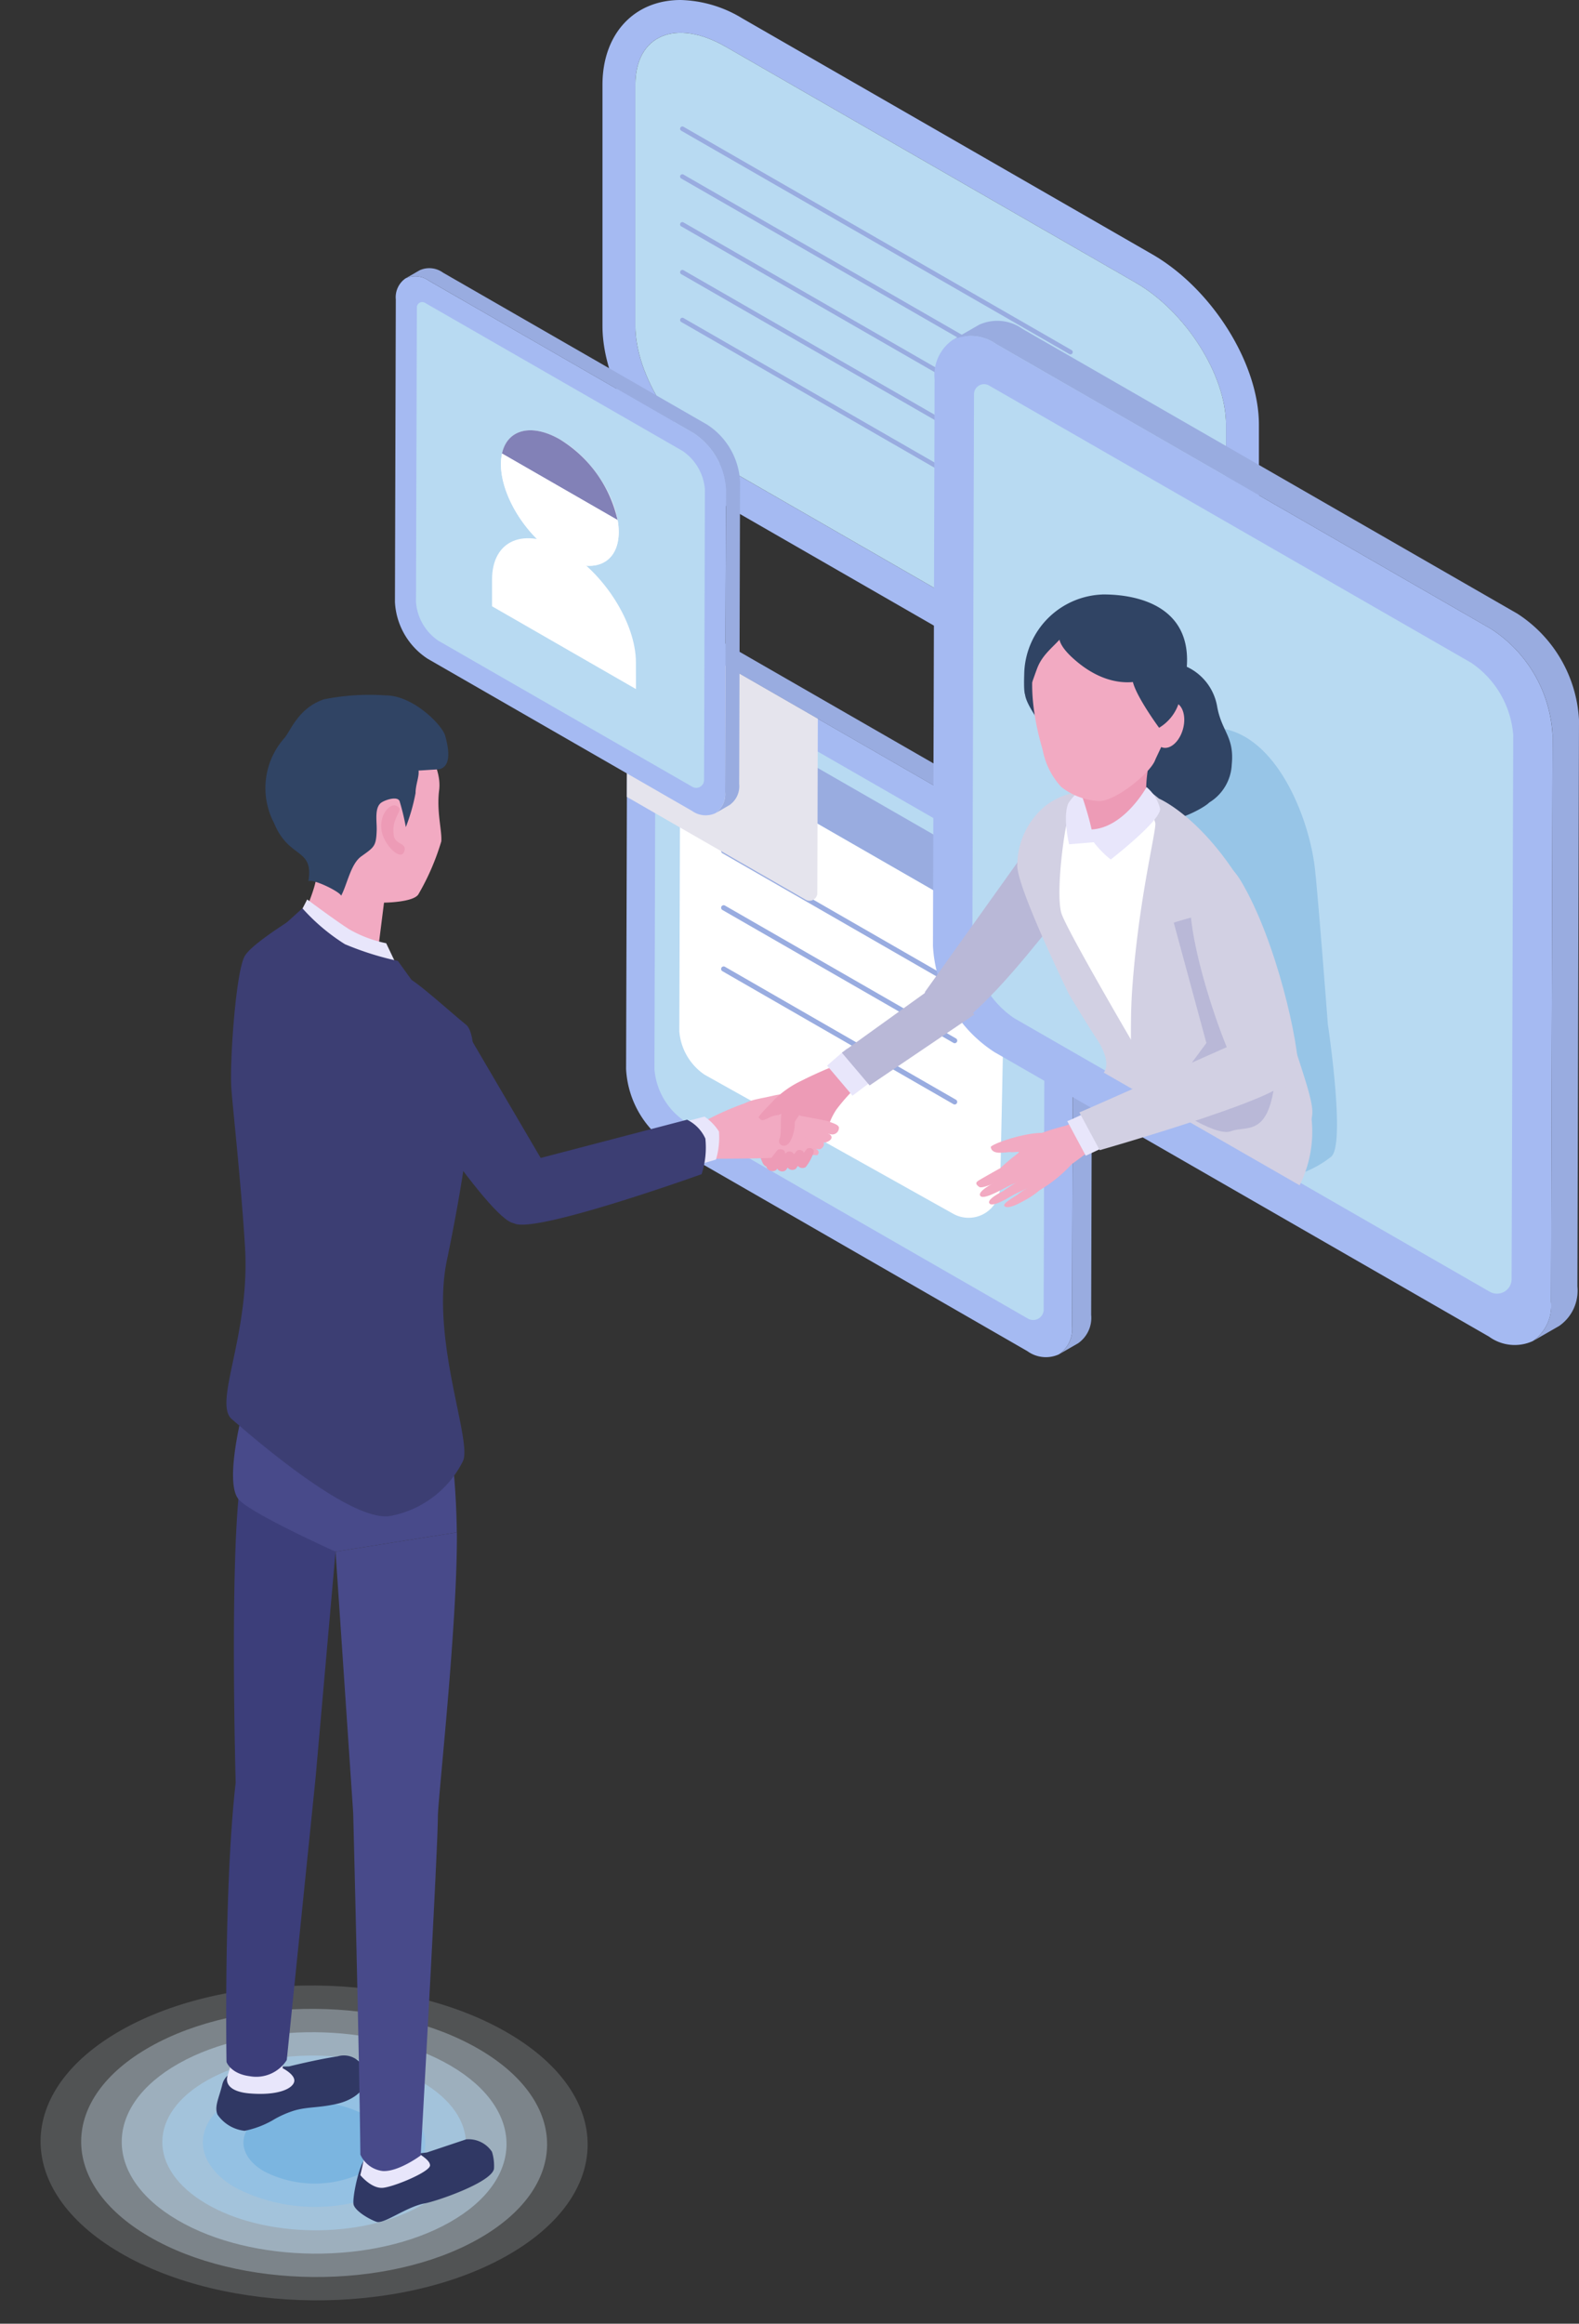 <svg xmlns="http://www.w3.org/2000/svg" xmlns:xlink="http://www.w3.org/1999/xlink" width="138" height="203" viewBox="0 0 138 203"><rect x="0" y="0" width="138" height="203" fill="#333333" stroke="none"/><defs><clipPath id="a"><rect width="138" height="203" fill="none"/></clipPath><clipPath id="c"><rect width="16.69" height="23.768" fill="none"/></clipPath><clipPath id="d"><rect width="15.729" height="39.155" fill="none"/></clipPath><clipPath id="e"><rect width="54.906" height="31.586" fill="none"/></clipPath><clipPath id="g"><rect width="47.814" height="27.506" fill="none"/></clipPath><clipPath id="h"><rect width="40.722" height="23.426" fill="none"/></clipPath><clipPath id="i"><rect width="33.629" height="19.346" fill="none"/></clipPath><clipPath id="j"><rect width="26.537" height="15.266" fill="none"/></clipPath><clipPath id="k"><rect width="19.444" height="11.186" fill="none"/></clipPath><clipPath id="l"><rect width="12.352" height="7.106" fill="none"/></clipPath></defs><g clip-path="url(#a)"><g clip-path="url(#a)"><path d="M126.512,151.379a2.711,2.711,0,0,0,1.148-2.494l.1-35.718a8.52,8.52,0,0,0-3.883-6.7l-31.2-17.945a2.757,2.757,0,0,0-2.759-.277l1.665-.957a2.753,2.753,0,0,1,2.758.277l31.2,17.945a8.52,8.52,0,0,1,3.883,6.7l-.1,35.718a2.711,2.711,0,0,1-1.148,2.494Z" transform="translate(-33.959 -33.068)" fill="#99ace0"/><path d="M127,113.757l-.1,35.715a2.711,2.711,0,0,1-1.153,2.5,2.749,2.749,0,0,1-2.756-.281L98.562,137.635,91.8,133.746a8.507,8.507,0,0,1-3.88-6.7l.044-14.688.026-9.085.032-11.942a2.708,2.708,0,0,1,1.147-2.5,2.754,2.754,0,0,1,2.756.278l12.754,7.335,18.443,10.608a8.512,8.512,0,0,1,3.883,6.7" transform="translate(-33.202 -33.655)" fill="#a5baf2"/><path d="M125.926,149.92a.921.921,0,0,1-1.382.792c-6.051-3.476-30-17.247-30-17.247a6.071,6.071,0,0,1-2.639-4.547l.1-34.8a.633.633,0,0,1,.95-.544l30.425,17.492a6.071,6.071,0,0,1,2.641,4.548s-.08,27.373-.1,34.309" transform="translate(-34.709 -35.52)" fill="#b8daf2"/><path d="M123.888,117.129s0,.886-.006,2.357l-28.352-16.3v-.051a2.8,2.8,0,0,1,4.2-2.408l21.952,12.617a5.087,5.087,0,0,1,2.2,3.788" transform="translate(-36.077 -38.126)" fill="#99ace0"/><path d="M123.834,121.225c-.014,4.541-.253,15.935-.4,22.344a2.752,2.752,0,0,1-4.1,2.33L97.6,133.746a5.07,5.07,0,0,1-2.2-3.788l.077-25.036Z" transform="translate(-36.03 -39.865)" fill="#fff"/><path d="M121.678,131.6a.219.219,0,0,1-.111-.03L101.378,119.96a.222.222,0,1,1,.223-.385l20.19,11.615a.223.223,0,0,1-.112.415" transform="translate(-38.243 -45.421)" fill="#99ace0"/><path d="M121.678,139.591a.221.221,0,0,1-.111-.03l-20.189-11.608a.222.222,0,1,1,.223-.385l20.19,11.608a.222.222,0,0,1-.112.415" transform="translate(-38.243 -48.458)" fill="#99ace0"/><path d="M121.678,148.223a.226.226,0,0,1-.111-.03l-20.189-11.615a.222.222,0,1,1,.223-.385l20.19,11.615a.223.223,0,0,1-.112.415" transform="translate(-38.243 -51.735)" fill="#99ace0"/><path d="M132.641,22.208,96.819,1.6A10.839,10.839,0,0,0,91.439,0c-4.086,0-6.832,2.977-6.832,7.41V28.471c0,5.339,4.1,11.88,9.335,14.891l35.822,20.605a10.842,10.842,0,0,0,5.381,1.6c4.086,0,6.832-2.977,6.832-7.41V37.1c0-5.339-4.1-11.88-9.335-14.892M139.1,58.16c0,4.345-3.536,5.833-7.9,3.325L95.381,40.879c-4.361-2.508-7.9-8.064-7.9-12.408V7.41c0-4.345,3.535-5.833,7.9-3.325L131.2,24.691c4.36,2.508,7.9,8.064,7.9,12.408Z" transform="translate(-31.952)" fill="#a5baf2"/><path d="M132.948,26.448,97.126,5.842c-4.361-2.509-7.9-1.02-7.9,3.325V30.227c0,4.345,3.535,9.9,7.9,12.408l35.822,20.606c4.361,2.508,7.9,1.019,7.9-3.325V38.857c0-4.345-3.535-9.9-7.9-12.409" transform="translate(-33.698 -1.757)" fill="#b8daf2"/><path d="M129.644,37.737a.2.2,0,0,1-.1-.026l-33.9-19.5a.2.2,0,1,1,.2-.343l33.9,19.5a.2.2,0,0,1-.1.369" transform="translate(-36.083 -6.779)" fill="#99ace0"/><path d="M129.644,44.475a.2.2,0,0,1-.1-.027l-33.9-19.5a.2.2,0,1,1,.2-.342l33.9,19.5a.2.2,0,0,1-.1.37" transform="translate(-36.083 -9.339)" fill="#99ace0"/><path d="M129.644,51.213a.2.2,0,0,1-.1-.027l-33.9-19.5a.2.2,0,1,1,.2-.342l33.9,19.5a.2.2,0,0,1-.1.37" transform="translate(-36.083 -11.899)" fill="#99ace0"/><path d="M129.644,57.95a.2.2,0,0,1-.1-.027l-33.9-19.5a.2.2,0,1,1,.2-.343l33.9,19.5a.2.2,0,0,1-.1.369" transform="translate(-36.083 -14.459)" fill="#99ace0"/><path d="M129.644,64.688a.2.2,0,0,1-.1-.027l-33.9-19.5a.2.2,0,1,1,.2-.343l33.9,19.5a.2.2,0,0,1-.1.369" transform="translate(-36.083 -17.019)" fill="#99ace0"/><g transform="translate(54.785 54.922)" style="mix-blend-mode:multiply;isolation:isolate"><g clip-path="url(#c)"><path d="M104.72,96.446c-.015,5.855-.035,12.566-.044,15.221a.68.68,0,0,1-1.021.587c-2.68-1.539-10.1-5.8-15.625-8.982l.032-11.942a2.709,2.709,0,0,1,1.147-2.5,2.757,2.757,0,0,1,2.756.278Z" transform="translate(-88.03 -88.577)" fill="#e5e4ed"/></g></g><path d="M84.026,85.4a2.006,2.006,0,0,0,.85-1.846l.075-26.433a6.3,6.3,0,0,0-2.873-4.957L58.99,38.879a2.04,2.04,0,0,0-2.042-.205l1.232-.709a2.04,2.04,0,0,1,2.042.205L83.31,51.45a6.307,6.307,0,0,1,2.874,4.957l-.075,26.433a2.006,2.006,0,0,1-.85,1.846Z" transform="translate(-21.506 -14.353)" fill="#99ace0"/><path d="M83.466,85.83a2.042,2.042,0,0,1-2.043-.205L58.335,72.344a6.3,6.3,0,0,1-2.872-4.956l.075-26.433a2.007,2.007,0,0,1,.849-1.847,2.04,2.04,0,0,1,2.042.205l23.088,13.28A6.3,6.3,0,0,1,84.39,57.55l-.075,26.433a2.006,2.006,0,0,1-.85,1.846" transform="translate(-20.946 -14.787)" fill="#a5baf2"/><path d="M83.592,84.317a.682.682,0,0,1-1.023.586c-4.478-2.573-22.2-12.764-22.2-12.764a4.491,4.491,0,0,1-1.952-3.364l.077-25.756a.468.468,0,0,1,.7-.4L81.713,55.561a4.49,4.49,0,0,1,1.954,3.366s-.058,20.258-.075,25.39" transform="translate(-22.061 -16.168)" fill="#b8daf2"/><path d="M80.642,69.507c0,2.831-2.3,3.8-5.146,2.166s-5.145-5.255-5.145-8.085,2.3-3.8,5.145-2.167,5.146,5.255,5.146,8.086" transform="translate(-26.568 -23.035)" fill="#fff"/><path d="M80.6,68.465l-10.1-5.808c.457-2.093,2.544-2.677,5.052-1.239A11.113,11.113,0,0,1,80.6,68.465" transform="translate(-26.627 -23.035)" fill="#8281b7"/><path d="M81.678,89.011,69.1,81.778V79.451c0-3.459,2.815-4.644,6.287-2.647s6.287,6.421,6.287,9.88Z" transform="translate(-26.097 -28.813)" fill="#fff"/><path d="M80.641,70.748c0,2.833-2.308,3.8-5.144,2.171s-5.151-5.253-5.151-8.085a4.214,4.214,0,0,1,.1-.933l10.095,5.808a5.832,5.832,0,0,1,.1,1.039" transform="translate(-26.566 -24.279)" fill="#fff"/><path d="M184.49,134.328a3.755,3.755,0,0,0,1.591-3.456l.141-49.485a11.8,11.8,0,0,0-5.38-9.28L137.62,47.245a3.819,3.819,0,0,0-3.822-.384l2.306-1.326a3.818,3.818,0,0,1,3.822.384L183.149,70.78a11.8,11.8,0,0,1,5.38,9.28l-.141,49.485A3.756,3.756,0,0,1,186.8,133Z" transform="translate(-50.529 -17.166)" fill="#99ace0"/><path d="M185.169,82.2l-.134,49.48a3.756,3.756,0,0,1-1.6,3.459,3.811,3.811,0,0,1-3.818-.39l-33.853-19.468-9.373-5.388a11.79,11.79,0,0,1-5.375-9.285l.061-20.349.037-12.586.045-16.545a3.752,3.752,0,0,1,1.589-3.459,3.817,3.817,0,0,1,3.818.386l17.67,10.163,25.552,14.7a11.793,11.793,0,0,1,5.379,9.285" transform="translate(-49.479 -17.979)" fill="#a5baf2"/><path d="M183.677,132.307a1.276,1.276,0,0,1-1.914,1.1c-2.568-1.475-7.462-4.289-13.016-7.482l-16.056-9.233-2.745-1.579-9.742-5.6a8.407,8.407,0,0,1-3.656-6.3l.145-48.217a.877.877,0,0,1,1.315-.754L180.16,78.473a8.412,8.412,0,0,1,3.659,6.3s-.11,37.925-.141,47.533" transform="translate(-51.567 -20.563)" fill="#b8daf2"/><g transform="translate(101.118 63.574)" opacity="0.833" style="mix-blend-mode:multiply;isolation:isolate"><g clip-path="url(#d)"><path d="M163.1,134.4l-.524-8.655s-1.21-23.3,4.8-23.21c5.246.081,8.3,7.46,8.882,12.126.269,2.173,1.151,13.766,1.151,13.766s1.573,10.411.308,11.568a9.217,9.217,0,0,1-3.377,1.695Z" transform="translate(-162.478 -102.531)" fill="#91c1e5"/></g></g><path d="M162.008,100.865a4.109,4.109,0,0,1-1.973,3.318c-.467.52-4.03,2.423-5.1,1.2s-3.52.7-5.76-2.713-5.269-6.7-5.244-8.091.33-4.377,1.618-4.713c3.541-.924,10.828,1.852,11.736,2.171a4.7,4.7,0,0,1,3.442,3.731c.391,2.232,1.524,2.641,1.28,5.1" transform="translate(-54.356 -34.072)" fill="#304464"/><path d="M139.745,117.318l-9.928,13.9s-1.034,5.373,2.337,3.268,7.89-8.185,8.949-9.36c.817-.9-1.342-7.806-1.358-7.809" transform="translate(-48.969 -44.575)" fill="#b9b8d7"/><path d="M153.836,109.481c2.161.94,4.028,4.991,4.028,4.991l-1.374,20.912-3.291-.856-2.763-6.119-4.02-10.481s-.009-5.194,1.832-6.314,3.427-3.074,5.588-2.134" transform="translate(-55.294 -41.503)" fill="#fff"/><path d="M172.086,133.9c.015.864,2.816,5.9,3.5,9.722a10.493,10.493,0,0,1-.929,6.61l-11.95-6.861s-.013-15.423-.014-16.379a31.327,31.327,0,0,0-.967-4.122,26.563,26.563,0,0,1,2.329,1.723s4.833,1.966,5.686,3.819,2.321,3.869,2.347,5.488" transform="translate(-61.075 -46.684)" fill="#d2d0e3"/><path d="M168.113,118.265c1.59,2.464,2.892,7.889,3.986,11.587,1.3,4.412,2.489,7.386,2.57,8.843.151,2.677-3.965,4.839-3.965,4.839l-11.769-6.7s-.255-5.034-.019-8.531c.516-7.632,2.036-13.667,2.036-14.623,0-.6-1.8-3.271-2.015-3.937a26.441,26.441,0,0,1,2.329,1.723s3.36,1.393,6.846,6.8" transform="translate(-59.977 -41.698)" fill="#d2d0e3"/><path d="M170.584,128.925c.018,1.406-.046.208-.109,2.179-.168,4.726,3.179,5.006,2.751,11.1s-2.484,4.8-3.918,5.367-5.886-2.647-5.886-2.647l3.73-5.061L164.3,129.349s6.255-2.042,6.289-.424" transform="translate(-61.717 -48.748)" fill="#b9b8d7"/><path d="M152.905,137.538l-2.5-1.437s.815-.762-.614-2.949c-1.169-1.79-2.437-3.924-2.437-3.924s-4.658-9.548-4.5-11.307a6.78,6.78,0,0,1,2.394-5.069,6.235,6.235,0,0,1,2.88-1.26c-.966.52-2.033,8.823-1.4,10.646.588,1.663,6.456,11.662,6.456,11.662Z" transform="translate(-53.946 -42.4)" fill="#d2d0e3"/><path d="M150.981,110.94a.232.232,0,0,0-.155.036c.08-.022.133-.032.155-.036" transform="translate(-56.959 -42.151)" fill="#415c87"/><path d="M152.679,109.782a5.373,5.373,0,0,0-2.781,2.1c-.517,1.226.067,3.588.067,3.588l2.206-.184.24-.44c-.1-.384.372-4.13.269-5.066" transform="translate(-56.528 -41.712)" fill="#e8e6fb"/><path d="M157.362,102.589c-.377,3-1.05,4.846-.489,6.685A3.714,3.714,0,0,1,154.888,112a3.065,3.065,0,0,1-3-.611c-.776-3.482-2.181-5.755-2.333-8.988Z" transform="translate(-56.48 -38.907)" fill="#ed9bb6"/><path d="M154.536,84.721a23.111,23.111,0,0,0-4.913-.166c-7.318,2.362-3.9,12.4-3.743,13.124a6.542,6.542,0,0,0,1.606,3.165,5.8,5.8,0,0,0,3.292,1.236c1.368.061,4.45-2.388,4.91-3.56s5.96-10.874-1.151-13.8" transform="translate(-54.739 -32.1)" fill="#f2aac2"/><path d="M162.781,99.156c1.341-.832,2.112.631,1.674,2.153-.442,1.538-1.882,2.309-2.55.771a2.469,2.469,0,0,1,.877-2.924" transform="translate(-61.077 -37.583)" fill="#f2aac2"/><path d="M150.631,83.763a7.1,7.1,0,0,0-6.8,6.667c-.151,3.856.434,1.61,1.118-.209.477-1.268,1.454-1.881,2.3-2.9,1.293,1.736,2.361,1.184,4.19,1.3a4.519,4.519,0,0,0,2.633-.383,6.155,6.155,0,0,0-.8,2.887c.072,1.21,2.337,4.28,2.337,4.28a3.945,3.945,0,0,0,1.753-2.259c2.619-7.749-2.781-9.415-6.728-9.388" transform="translate(-54.307 -31.826)" fill="#304464"/><path d="M156.353,88.366l-7.548-.683c.1.884-.847,1.5,1.467,3.433,2.448,2.049,5.1,2.306,7.169,1.009a37.056,37.056,0,0,0-1.088-3.759" transform="translate(-56.155 -33.315)" fill="#304464"/><path d="M157.933,110.9s-1.966,3.581-4.835,3.7l-.24.44h0a8.493,8.493,0,0,0,1.944,2.184s4.457-3.456,4.312-4.457a3.656,3.656,0,0,0-1.182-1.871" transform="translate(-57.727 -42.136)" fill="#e8e6fb"/><path d="M143.9,159.624c-1.749-.119-4.8,1.006-4.769,1.233.112.779,1.407.391,1.731.44.291.044.876-.117,1.12.053.477.33,2.718-1.671,1.917-1.726" transform="translate(-52.542 -60.646)" fill="#f2aac2"/><path d="M143.225,165.178c-.715-.047-3.137,1.658-3.137,1.658s-1.424.675-1.159,1.052,1.737-.539,1.737-.539a12.814,12.814,0,0,1,1.291-.647,5.574,5.574,0,0,0,1.5-1.055c.4-.389.03-.363-.23-.469" transform="translate(-52.454 -62.76)" fill="#f2aac2"/><path d="M142.78,168.18a6.763,6.763,0,0,0,1.932-1.489c.118-.2-1.1.006-1.357.189-.428.3-.65.38-1.121.748-.319.25-1.513.86-1.149,1.078s1.261-.286,1.7-.526" transform="translate(-53.255 -63.303)" fill="#f2aac2"/><path d="M139.477,164.3s-1.819.892-2.107.691-.377-.37-.078-.557c.387-.242,1.9-1.085,1.9-1.085a21.368,21.368,0,0,1,2.546-2.012c.579-.107.778.471.458,1.083-.1-.018-2.723,1.881-2.723,1.881" transform="translate(-51.778 -61.294)" fill="#f2aac2"/><path d="M147.476,160.942c.986-.693,3.064-2.328,3.064-2.328s-.577-2.4-.344-2.688c.149-.188-2.343,1.419-3.327,1.674-3.928,1.018-3.785,1.8-3.785,1.8s-.743,1.49-.552,1.811a11.257,11.257,0,0,0,.8,1.184c.066.083-.11.277-.008.481s.512.193.586.265c.293.286.453.156.691.115a12.142,12.142,0,0,0,2.877-2.317" transform="translate(-53.815 -59.238)" fill="#f2aac2"/><path d="M141.956,162.936a13.306,13.306,0,0,1-2.476,1.914c-.508.283-2.14,1.065-1.842,1.489s2.132-.713,2.679-.954,2.8-1.042,2.854-1.927a.851.851,0,0,0-1.215-.522" transform="translate(-51.965 -61.871)" fill="#f2aac2"/><path d="M153.118,159.6l-1.007-3.28s-2.038.967-2.237,1.019l1.619,3.021Z" transform="translate(-56.6 -59.395)" fill="#e8e6fb"/><path d="M169.493,149.7c.8-1.512-1.567-4.653-1.567-4.653s-16.15,7.192-16.349,7.244l1.778,3.3s15.337-4.377,16.138-5.889" transform="translate(-57.243 -55.111)" fill="#d2d0e3"/><path d="M176.576,139.77c.111-2.3-1.873-11.463-5.007-16.705-.764-1.278-2.466-3.184-4.127.079s3.763,18.05,4.747,17.707c0,0,4.276,1.223,4.387-1.081" transform="translate(-63.116 -46.102)" fill="#d2d0e3"/><g transform="translate(0 171.414)" style="mix-blend-mode:multiply;isolation:isolate"><g clip-path="url(#e)"><g opacity="0"><g clip-path="url(#e)"><path d="M46.963,281.247c10.667,6.26,10.58,16.258-.195,22.332s-28.157,5.923-38.824-.337-10.58-16.258.195-22.332,28.157-5.923,38.824.337" transform="translate(0 -276.452)" fill="#fff"/></g></g><g transform="translate(3.546 2.04)" opacity="0.167"><g clip-path="url(#g)"><path d="M46.594,283.919c9.289,5.451,9.213,14.158-.17,19.447s-24.52,5.158-33.809-.293-9.213-14.158.17-19.448,24.52-5.158,33.809.293" transform="translate(-5.698 -279.743)" fill="#e9f3fa"/></g></g><g transform="translate(7.092 4.08)" opacity="0.333"><g clip-path="url(#h)"><path d="M46.227,286.59c7.911,4.643,7.847,12.058-.144,16.563s-20.883,4.393-28.794-.25-7.847-12.057.144-16.563,20.883-4.393,28.794.25" transform="translate(-11.396 -283.033)" fill="#d3e6f5"/></g></g><g transform="translate(10.639 6.12)" opacity="0.5"><g clip-path="url(#i)"><path d="M45.858,289.26c6.533,3.834,6.48,9.958-.119,13.678s-17.245,3.628-23.779-.206-6.481-9.958.119-13.678,17.245-3.628,23.779.206" transform="translate(-17.094 -286.323)" fill="#bddaf0"/></g></g><g transform="translate(14.185 8.16)" opacity="0.667"><g clip-path="url(#j)"><path d="M45.49,291.931c5.156,3.025,5.113,7.858-.094,10.793s-13.609,2.863-18.764-.162-5.113-7.858.095-10.793,13.608-2.863,18.764.162" transform="translate(-22.792 -289.613)" fill="#a7ceea"/></g></g><g transform="translate(17.731 10.2)" opacity="0.833"><g clip-path="url(#k)"><path d="M45.122,294.6c3.778,2.217,3.747,5.758-.069,7.909a15.246,15.246,0,0,1-13.749-.119c-3.778-2.217-3.747-5.758.069-7.909a15.246,15.246,0,0,1,13.749.119" transform="translate(-28.491 -292.903)" fill="#91c1e5"/></g></g><g transform="translate(21.277 12.24)"><g clip-path="url(#l)"><path d="M44.753,297.272c2.4,1.408,2.38,3.658-.044,5.024a9.686,9.686,0,0,1-8.735-.076c-2.4-1.408-2.38-3.657.044-5.024a9.685,9.685,0,0,1,8.734.076" transform="translate(-34.188 -296.193)" fill="#7bb5e0"/></g></g></g></g><path d="M33.177,290.273a14.288,14.288,0,0,0,3.56.309s2.462-.614,4.243-.877a1.9,1.9,0,0,1,2.44,1.61c.271,1.159-.924,2.168-2.473,2.529s-2.468.256-3.614.554a8.506,8.506,0,0,0-2.064.91,8.283,8.283,0,0,1-2.414.9,3.32,3.32,0,0,1-2.366-1.408c-.311-.706.144-1.5.415-2.643a1.508,1.508,0,0,1,.7-.946Z" transform="translate(-11.475 -110.059)" fill="#303864"/><path d="M31.983,287.355a40.589,40.589,0,0,0,1.542-7.842,12.119,12.119,0,0,1,3.874.57,25.417,25.417,0,0,0-.658,6.8s1.174.587,1,1.2-1.461,1.2-3.891,1c-1.444-.117-2.3-.7-1.862-1.726" transform="translate(-12.035 -106.2)" fill="#e8e6fb"/><path d="M32.929,209.632c-.854,7.468-.337,25.746-.337,25.746-1.058,9.322-.8,24.406-.8,24.406s.349,1.027,2.024,1.243a3.163,3.163,0,0,0,3.242-1.412l2.51-24.581,1.753-19.83Z" transform="translate(-11.995 -79.65)" fill="#3c3e7a"/><path d="M52.14,302.97c.593,0,3.919-.428,3.919-.428l3.422-1.145a2.449,2.449,0,0,1,2.256,1.086,4.09,4.09,0,0,1,.175,1.5c-.256,1.193-5,2.814-6.014,3-1.666.3-3.6,1.85-4.259,1.615s-1.82-.924-1.989-1.483.566-3.933,1.081-4.027Z" transform="translate(-18.741 -114.502)" fill="#303864"/><path d="M50.6,302.106a32.14,32.14,0,0,0,.911-6.99l4.288-.108s-.644,4.369-.428,4.9c.113.273,1.323.794,1.323,1.35s-3.079,1.844-4.093,1.957-2-1.106-2-1.106" transform="translate(-19.11 -112.089)" fill="#e8e6fb"/><path d="M57.72,215.9l-10.6,1.685,1.542,22.827s.527,20.537.628,29.844a2.45,2.45,0,0,0,1.971,1.44c1.388.066,3.3-1.362,3.3-1.362s1.5-26.648,1.5-29.559c0-1.6,1.727-16.859,1.662-24.876" transform="translate(-17.794 -82.032)" fill="#484a8a"/><path d="M51.038,193.5l-16.662-4.529a12.78,12.78,0,0,1-.449,4.729c-.749,2.669-1.868,7.844-.681,9.12s8.437,4.533,8.437,4.533l10.6-1.685A67.637,67.637,0,0,0,51.038,193.5" transform="translate(-12.36 -71.801)" fill="#484a8a"/><path d="M52.471,176.155a8.931,8.931,0,0,1-6.275,4.779c-3.438.727-12.282-7.026-13.93-8.444s1.615-7.4,1.156-15.025c-.349-5.772-1.146-12.785-1.207-14.091-.113-2.426.417-10.019,1.186-11.344s5.976-4.346,5.976-4.346,6.9,5.5,8.414,6.327c.922.5,3.4,2.753,4.949,4.023s.268,11.284-1.672,20.563c-1.45,6.933,2.237,15.794,1.4,17.559" transform="translate(-12.008 -48.513)" fill="#3c3e73"/><path d="M40.379,109.469c.778,1.127,1.98,2.068,2.163,5,.063,1.014-1.335,4.02-1.335,4.02a9.7,9.7,0,0,0,3.379,1.084,7.817,7.817,0,0,1,3.349,1.453l.517-4.111s2.621-.018,3.018-.75a21.2,21.2,0,0,0,1.988-4.6c.08-.893-.425-2.6-.187-4.473.279-2.2-1.641-4.854-3.422-6.184s-5.363-.651-7.343.364a5.685,5.685,0,0,0-2.974,3.908,5.565,5.565,0,0,0,.845,4.289" transform="translate(-14.891 -38.059)" fill="#f2aac2"/><path d="M52.45,104.43c1.161-.266.8-1.955.54-2.915s-2.822-3.542-5.2-3.539a20.275,20.275,0,0,0-5.4.341c-2.28.771-2.911,2.789-3.494,3.425a6.578,6.578,0,0,0-.876,7.372c1.314,3.209,3.493,2.135,3.007,5.1.345-.256,2.687.864,2.866,1.258.535-1,.831-2.769,1.754-3.431,1.133-.813,1.3-.876,1.35-2.264.027-.8-.233-2.052.454-2.468.422-.255,1.392-.537,1.552-.081a19.929,19.929,0,0,1,.542,2.254,16.85,16.85,0,0,0,.849-2.97c0-.722.329-1.444.263-1.969Z" transform="translate(-14.076 -37.225)" fill="#304464"/><path d="M54.809,113.486c-.485-.2-1.461.735-1.25,2.167.182,1.233,1.643,2.7,1.972,1.88s-.775-.583-.9-1.432c-.268-1.766,1.1-2.237.182-2.615" transform="translate(-20.215 -43.109)" fill="#ed9bb6"/><path d="M49.577,130.553a10.854,10.854,0,0,1-3.245-1.225c-1.322-.852-3.658-2.6-3.658-2.6l-.77,1.488s2.02,3.18,3.073,3.542,5.965,1.665,5.965,1.665Z" transform="translate(-15.825 -48.151)" fill="#e8e6fb"/><path d="M49.654,132.572a26.112,26.112,0,0,1-4.628-1.461,17.305,17.305,0,0,1-3.714-3.136L39.405,129.7s3.854,3.785,4.307,4c1.232.592,7.684,1.292,7.684,1.292Z" transform="translate(-14.881 -48.625)" fill="#3c3e73"/><path d="M104.043,155.528c-.1-.8,1.642-.961,2.623-1.2s2.147-.42,2.613.4-3.026,1.762-3.412,1.813-1.741-.344-1.823-1.015" transform="translate(-39.29 -58.563)" fill="#f2aac2"/><path d="M112.868,159.491a5.8,5.8,0,0,1,.435-.791.561.561,0,0,1,.65-.236.6.6,0,0,1,.269.617c-.044.191-.28.764-.307.968Z" transform="translate(-42.625 -60.195)" fill="#ed9bb6"/><path d="M106.713,158.576a7.8,7.8,0,0,1-.7-3.175c-.036-.827,1.071-1.689,1.686-2.4a8.692,8.692,0,0,1,2.321-1.631,37.686,37.686,0,0,1,3.5-1.547l2.01,1.487a15.664,15.664,0,0,0-2.411,2.565,6.063,6.063,0,0,0-.728,1.563,6.868,6.868,0,0,1-1.6,2.307c-1.732,1.05-3.649,1.621-4.072.827" transform="translate(-40.034 -56.927)" fill="#ed9bb6"/><path d="M114.317,159.35a10.355,10.355,0,0,0-2.667-.717c-.5.08-1.234.414-.656.727.354.127,2.637.651,2.867.712s1.017-.35.456-.722" transform="translate(-41.837 -60.273)" fill="#f2aac2"/><path d="M113.559,160.32a5.028,5.028,0,0,0-1.407-.293c-.3-.053-1.266-.458-1.56-.49-.5.105-.406.729.188,1.013.359.109,2.084.42,2.4.466s.645-.433.377-.7" transform="translate(-41.644 -60.616)" fill="#f2aac2"/><path d="M112.274,161.5a5.013,5.013,0,0,0-1.278-.257c-.25,0-1.912-.363-2.158-.35-.395.153-.643.675-.116.828a20.746,20.746,0,0,0,3.664.319c.169-.208.144-.36-.113-.539" transform="translate(-40.945 -61.131)" fill="#f2aac2"/><path d="M107.083,155.766a15.535,15.535,0,0,0-1.769.68c-.67.016-1.189.54-1.468.425s-1.2-1.545-1.313-1.511a24.539,24.539,0,0,0-3.776,1.678l.378,3.221s5.435,0,5.752-.11c1.3-.435,2.691-1,2.691-1Z" transform="translate(-37.296 -59.029)" fill="#f2aac2"/><path d="M115.267,158.239c.075-.348-.6-.478-.935-.639-.085-.041-1.692-.335-3.149-.608,0,0-.234.94,0,1.014s3.285.735,3.45.747a.578.578,0,0,0,.631-.514" transform="translate(-41.949 -59.649)" fill="#f2aac2"/><path d="M109.7,155.3c-.265.623-.022,1.992-.254,2.514s.487.929.913.25a3.4,3.4,0,0,0,.418-1.672c0-.23,1.242-1.709,1.214-1.827-.584-2.485-2.026.112-2.291.734" transform="translate(-41.316 -58.326)" fill="#ed9bb6"/><path d="M108.636,161.966c-.144.143-1.084,1.334-.975,1.551a.566.566,0,0,0,.838.211,4.726,4.726,0,0,0,.715-1.3c.2-.423-.266-.608-.579-.466" transform="translate(-40.655 -61.521)" fill="#ed9bb6"/><path d="M109.989,162.28c-.131.13-.986,1.213-.887,1.411a.515.515,0,0,0,.763.192,4.328,4.328,0,0,0,.651-1.18c.177-.384-.242-.553-.527-.423" transform="translate(-41.199 -61.642)" fill="#ed9bb6"/><path d="M111.409,162.066c-.131.13-.986,1.213-.887,1.411a.515.515,0,0,0,.763.192,4.321,4.321,0,0,0,.65-1.18c.178-.384-.241-.553-.527-.424" transform="translate(-41.736 -61.561)" fill="#ed9bb6"/><path d="M112.822,161.8c-.131.13-.986,1.213-.887,1.411a.515.515,0,0,0,.763.193,4.328,4.328,0,0,0,.651-1.18c.177-.384-.242-.553-.527-.424" transform="translate(-42.269 -61.461)" fill="#ed9bb6"/><path d="M117.892,147.69l-1.746,1.518,2.224,2.625,1.664-1.256Z" transform="translate(-43.863 -56.115)" fill="#e8e6fb"/><path d="M127.233,137.871l-9.012,6.476,2.427,2.86,9.154-6.194Z" transform="translate(-44.646 -52.384)" fill="#b9b8d7"/><path d="M96.6,157.7l1.453-.379a4.515,4.515,0,0,1,1.26,1.3,6.709,6.709,0,0,1-.26,2.453l-1.42.415Z" transform="translate(-36.479 -59.773)" fill="#e8e6fb"/><path d="M61.252,145.393l-7.085,2.343s9.042,14.139,11.2,14.365,2.959-4.648,2.959-4.648Z" transform="translate(-20.456 -55.242)" fill="#3c3e73"/><path d="M86.755,157.758,71.1,161.846s-1.163,3.947.516,4.954,16.406-4.283,16.406-4.283a7.535,7.535,0,0,0,.329-3.11,3.408,3.408,0,0,0-1.6-1.649" transform="translate(-26.704 -59.94)" fill="#3c3e73"/></g></g></svg>